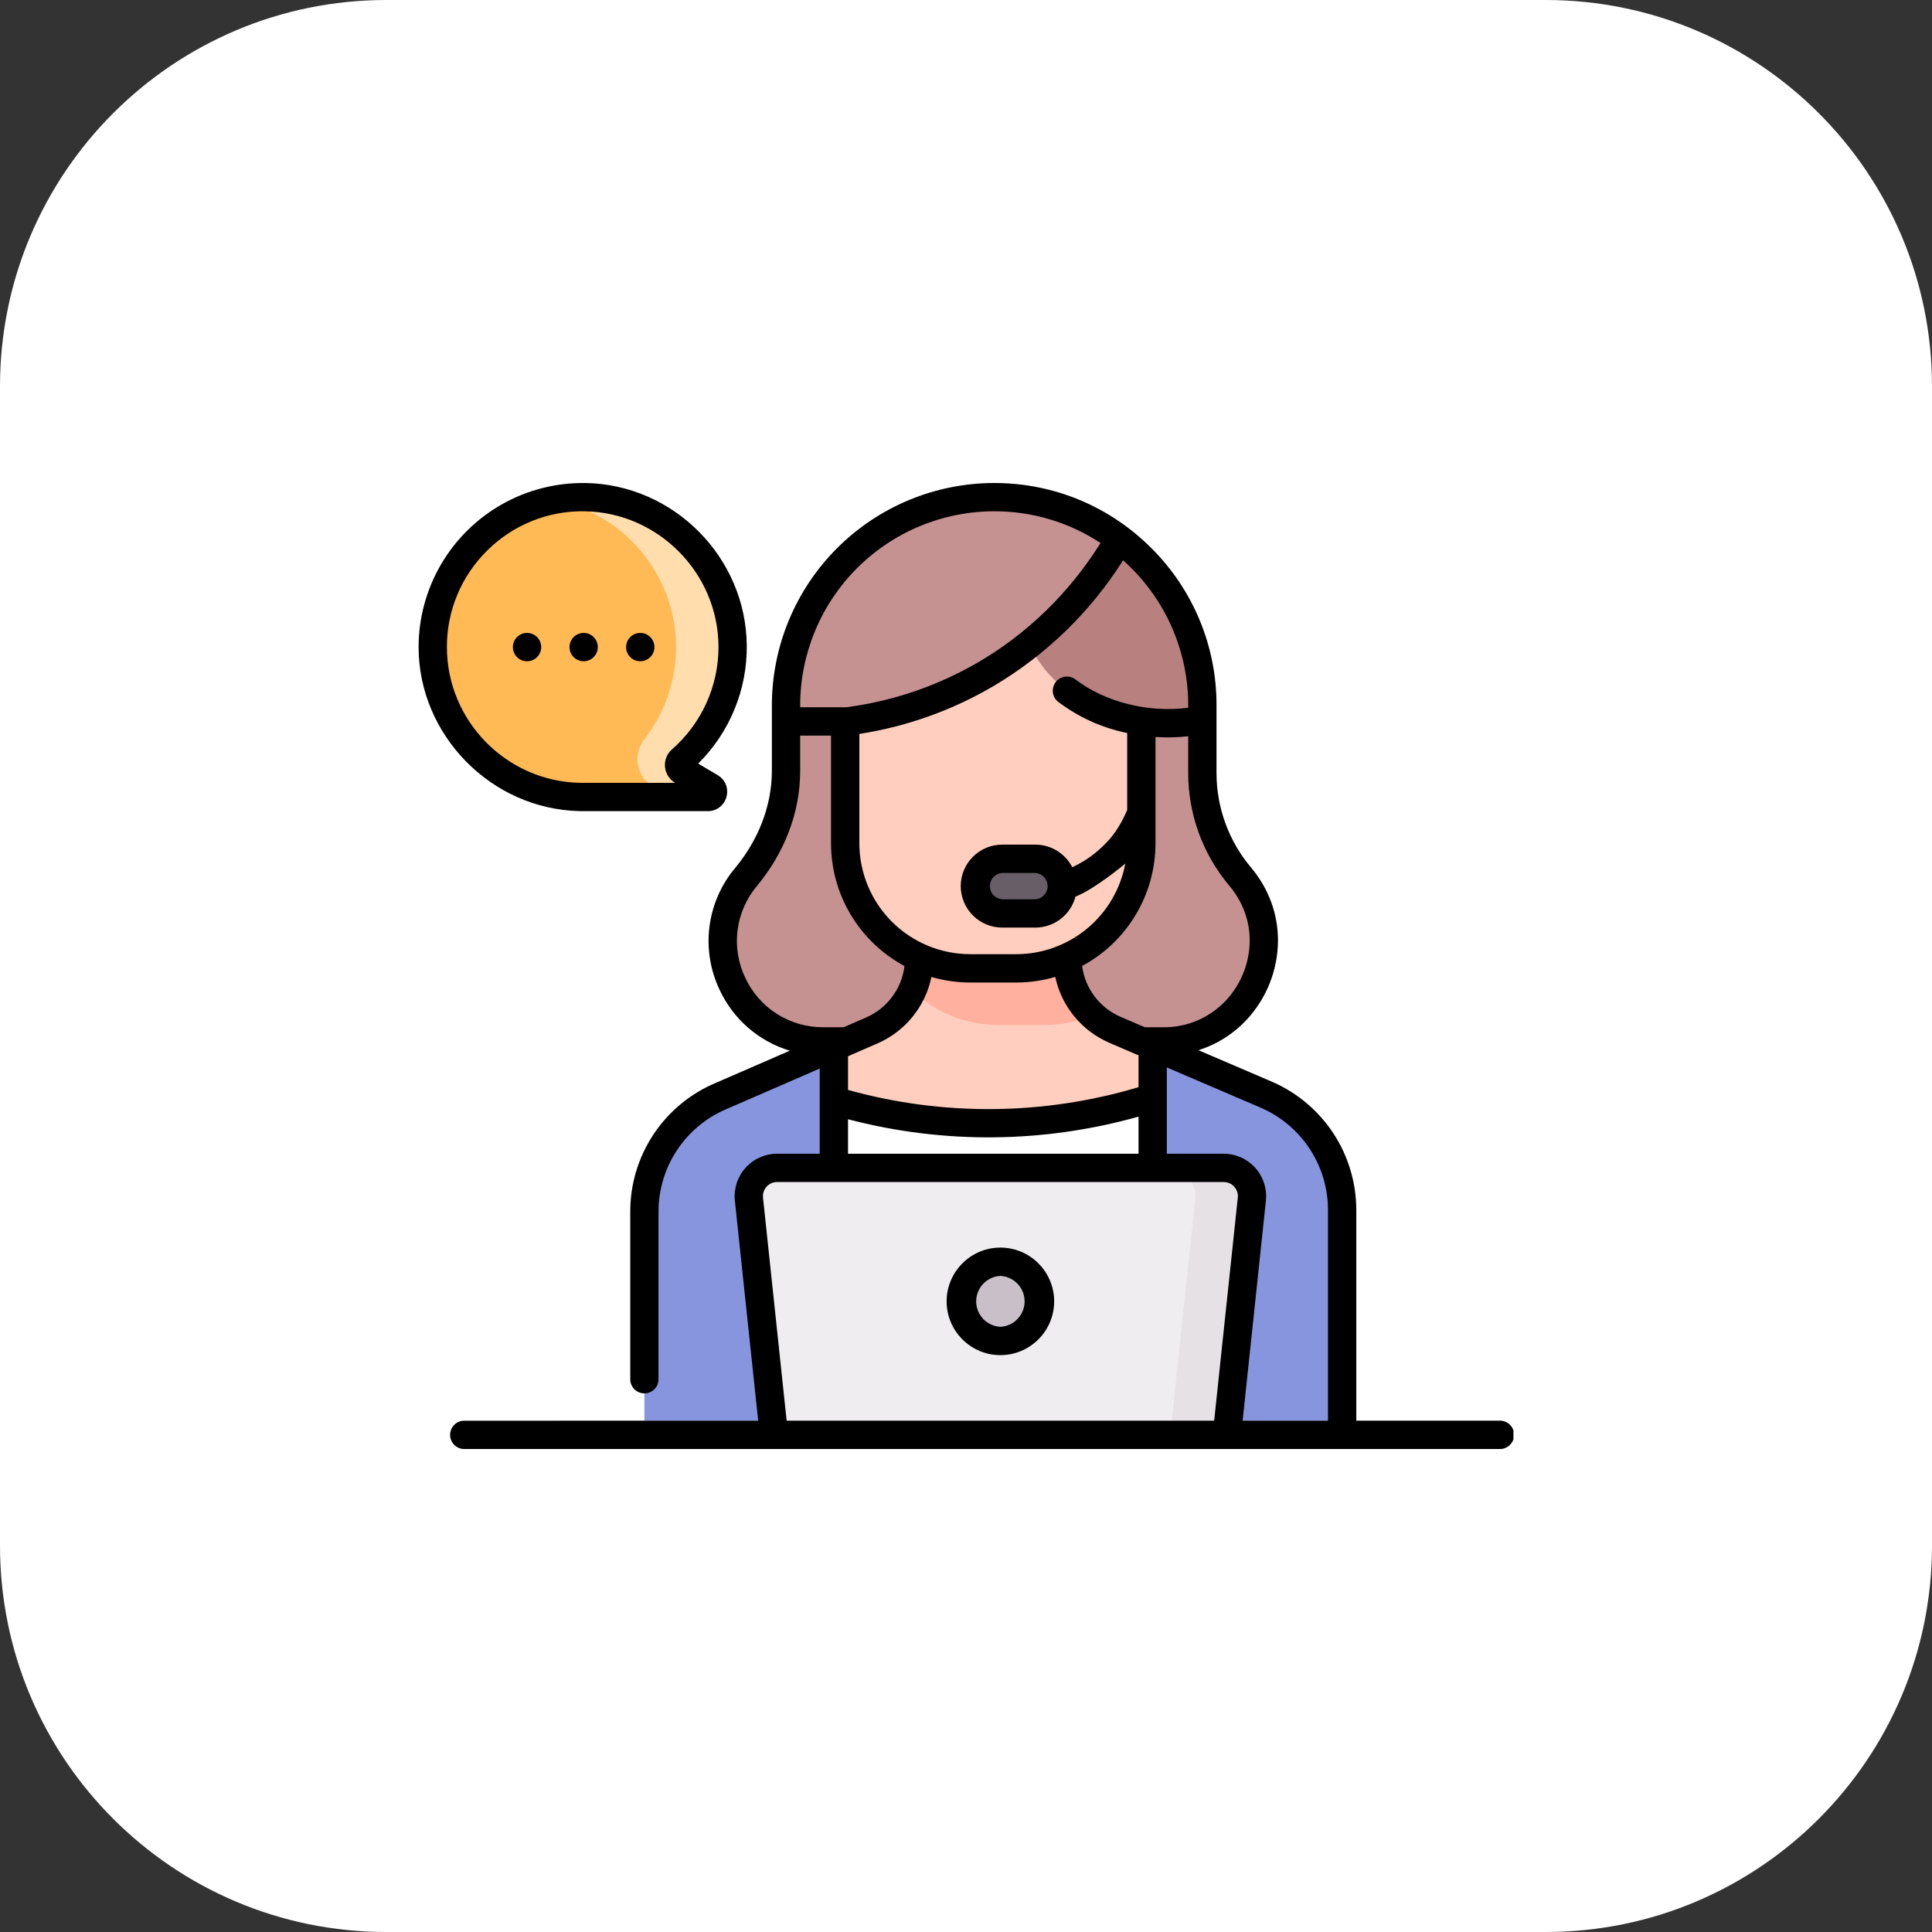 <svg width="60" height="60" viewBox="0 0 60 60" xmlns="http://www.w3.org/2000/svg">
    <rect x="0" y="0" width="60" height="60" fill="#333333" stroke="none"/>
    <defs>
        <clipPath id="zraol5bkfa">
            <path d="M1366 0v5698H0V0h1366z"/>
        </clipPath>
        <clipPath id="2iff6lr3ib">
            <path d="M48.002 0C54.622 0 60 5.372 60 11.998v36.004C60 54.622 54.628 60 48.002 60H11.998C5.378 60 0 54.628 0 48.002V11.998C0 5.378 5.372 0 11.998 0z"/>
        </clipPath>
        <clipPath id="9det50b63c">
            <path d="M4.725 0a4.67 4.67 0 0 1 4.588 4.626 4.645 4.645 0 0 1-1.596 3.54.202.202 0 0 0 .03.326l.877.52c.142.084.083.301-.082.301l-3.974-.001A4.656 4.656 0 0 1 4.725 0z"/>
        </clipPath>
        <clipPath id="wstdz7vl4d">
            <path d="M.762.002h.261a4.672 4.672 0 0 1 4.518 4.58 4.646 4.646 0 0 1-1.597 3.585.202.202 0 0 0 .03.326l.878.519c.142.084.082.301-.082.301H3.017c.16-.005.218-.218.077-.301L3.076 9a1.005 1.005 0 0 1-.272-1.488c.62-.796.986-1.798.98-2.886C3.768 2.379 2.138.494 0 .084.33.021.673-.008 1.023.002z"/>
        </clipPath>
        <clipPath id="7i1z2jtoue">
            <path d="M8.431 0a6.465 6.465 0 0 1 6.465 6.465V8.57c0 1.174.415 2.311 1.172 3.21 1.706 2.025.266 5.121-2.383 5.121H3.12c-2.638 0-4.082-3.074-2.397-5.105l.094-.112a4.983 4.983 0 0 0 1.149-3.183V6.465A6.465 6.465 0 0 1 8.43 0z"/>
        </clipPath>
        <clipPath id="4hlvz9stof">
            <path d="M13.136 0v.429c0 .979.583 1.864 1.483 2.25l4.731 2.027a3.9 3.9 0 0 1 2.32 3.565v6.984H0V8.324A3.9 3.9 0 0 1 2.387 4.73l3.498-1.521 1.178-.513A2.447 2.447 0 0 0 8.535.452V0h4.6z"/>
        </clipPath>
        <clipPath id="e2lx6p7grg">
            <path d="M7.48 0v.429c0 .979.583 1.863 1.483 2.25l1.737.744-.57 1.358a16.77 16.77 0 0 1-9.901.093L0 3.308l1.407-.612A2.448 2.448 0 0 0 2.879.452V0h4.6z"/>
        </clipPath>
        <clipPath id="mqvsyel6mh">
            <path d="m0 0 3.565 1.528a3.9 3.9 0 0 1 2.32 3.564v6.984H0V0z"/>
        </clipPath>
        <clipPath id="aru00ihjci">
            <path d="M5.885 0v12.046H0v-6.93A3.9 3.9 0 0 1 2.387 1.52L5.885 0z"/>
        </clipPath>
        <clipPath id="lqffsik16j">
            <path d="M1.879 0a.849.849 0 1 1 0 1.697H.849A.849.849 0 1 1 .849 0h1.03z"/>
        </clipPath>
        <clipPath id="4n3bfpk9hk">
            <path d="M1.44 0a.41.41 0 0 1 0 .819H.41A.41.41 0 0 1 .41 0z"/>
        </clipPath>
        <clipPath id="6v7k2960wl">
            <path d="M.424 0a.424.424 0 1 1 0 .849.424.424 0 0 1 0-.849z"/>
        </clipPath>
        <clipPath id="kb6zb3hxim">
            <path d="M4.815 0v.429c0 .695.295 1.343.788 1.798a3.87 3.87 0 0 1-1.493.298H2.678A3.868 3.868 0 0 1 0 1.453C.139 1.143.214.804.214.452V0h4.601z"/>
        </clipPath>
        <clipPath id="hcws7ywemn">
            <path d="M6.671 0a2.526 2.526 0 0 1 2.526 2.526v3.806a3.883 3.883 0 0 1-3.883 3.883H3.883A3.883 3.883 0 0 1 0 6.332V2.526A2.526 2.526 0 0 1 2.526 0H6.67z"/>
        </clipPath>
        <clipPath id="18wotke1ko">
            <path d="M1.879 0a.849.849 0 1 1 0 1.697H.849A.849.849 0 1 1 .849 0h1.03z"/>
        </clipPath>
        <clipPath id="xk154xorip">
            <path d="M2.435 0a6.461 6.461 0 0 1 3.147 5.55v.444a5.234 5.234 0 0 1-1.838.056C1.391 5.736-.112 3.998.007 2.496.105 1.253 1.296.427 2.435 0z"/>
        </clipPath>
        <clipPath id="vzu2h3bpaq">
            <path d="M6.465 0c1.46 0 2.807.484 3.889 1.3-.54.94-1.78 2.797-4.104 4.172a11.442 11.442 0 0 1-4.355 1.494H0v-.501A6.465 6.465 0 0 1 6.465 0z"/>
        </clipPath>
        <clipPath id="pb30wmwo5r">
            <path d="M14.75 0c.522 0 .93.452.874.972l-.776 7.319H.781L.005.971A.879.879 0 0 1 .879 0H14.75z"/>
        </clipPath>
        <clipPath id="oacw9s5xps">
            <path d="M1.758 0c.522 0 .929.452.874.972L1.856 8.29H.098L.874.971A.879.879 0 0 0 0 0z"/>
        </clipPath>
        <clipPath id="10nledl05t">
            <path d="M29.56 0a.44.44 0 1 1 0 .879H.44A.44.44 0 1 1 .44 0h29.12z"/>
        </clipPath>
        <clipPath id="ord1juavxu">
            <path d="M1.23 0a1.23 1.23 0 1 1 0 2.46 1.23 1.23 0 0 1 0-2.46z"/>
        </clipPath>
        <clipPath id="a8bvebvavv">
            <path d="M17.875 0c1.844 0 3.578.718 4.882 2.023a6.857 6.857 0 0 1 2.023 4.881V9.01c0 1.07.38 2.109 1.068 2.927.55.654.841 1.44.841 2.273a3.64 3.64 0 0 1-.983 2.47 3.47 3.47 0 0 1-1.487.935l2.316.993a4.344 4.344 0 0 1 2.586 3.969v6.544h4.44a.44.44 0 1 1 0 .879H1.439a.44.44 0 1 1 0-.879h9.107l-.724-6.834a1.32 1.32 0 0 1 1.31-1.457h1.325v-2.645l-2.883 1.253a3.455 3.455 0 0 0-2.123 3.192v5.173a.44.44 0 1 1-.878 0V22.63a4.33 4.33 0 0 1 2.656-4l2.3-1a3.52 3.52 0 0 1-2.182-1.893 3.523 3.523 0 0 1 .483-3.78c.706-.852 1.141-1.909 1.141-3.016V6.904A6.912 6.912 0 0 1 17.875 0zm7.129 21.709H11.133a.434.434 0 0 0-.327.146.434.434 0 0 0-.11.34l.734 6.926h13.277l.734-6.926a.434.434 0 0 0-.11-.34.434.434 0 0 0-.327-.146zm-1.767-3.559v2.68h1.767a1.32 1.32 0 0 1 1.31 1.457l-.723 6.834h2.651v-6.544a3.463 3.463 0 0 0-2.058-3.163l-2.947-1.264zm-5.169 5.595c.921 0 1.67.75 1.67 1.67 0 .92-.749 1.67-1.67 1.67-.92 0-1.67-.75-1.67-1.67 0-.92.75-1.67 1.67-1.67zm0 .879a.792.792 0 0 0 0 1.582.792.792 0 0 0 0-1.582zm4.29-4.946a17.19 17.19 0 0 1-9.022.081v1.071h9.022zm-2.586-4.339c-.384.112-.79.174-1.209.174h-1.432c-.418 0-.822-.061-1.205-.172a2.886 2.886 0 0 1-1.676 2.064l-.787.342-.127.056v1.046a16.28 16.28 0 0 0 9.022-.086v-.99l-.064-.026-.837-.36a2.884 2.884 0 0 1-1.685-2.048zm4.129-7.474a5.6 5.6 0 0 1-1.016.022v3.304a4.325 4.325 0 0 1-2.28 3.808c.092.695.542 1.3 1.199 1.581l.752.323h.573a2.63 2.63 0 0 0 1.937-.825 2.753 2.753 0 0 0 .745-1.868c0-.623-.22-1.213-.636-1.707a5.43 5.43 0 0 1-1.274-3.493zm-11.092-.02h-.959V8.94c.001 1.316-.505 2.566-1.345 3.577a2.652 2.652 0 0 0-.362 2.846 2.652 2.652 0 0 0 2.422 1.539h.637l.698-.304A2.006 2.006 0 0 0 15.09 15a4.325 4.325 0 0 1-2.282-3.808V7.845zM21.878 2.4a11.937 11.937 0 0 1-3.994 3.889 11.784 11.784 0 0 1-4.196 1.504v3.397a3.447 3.447 0 0 0 3.443 3.443h1.432a3.448 3.448 0 0 0 3.384-2.812s-.959.8-1.547 1.024a1.29 1.29 0 0 1-1.246.962h-1.03a1.29 1.29 0 0 1-1.288-1.288c0-.71.578-1.288 1.288-1.288h1.03c.5 0 .933.286 1.147.702a3.37 3.37 0 0 0 .729-.458c.53-.437.765-.837.976-1.319V7.765a5.31 5.31 0 0 1-2.158-.98.44.44 0 0 1 .538-.695c.94.728 2.304 1.052 3.515.889A6.022 6.022 0 0 0 21.878 2.4zm-2.724 9.71h-1.03a.41.41 0 0 0 0 .818h1.03a.41.41 0 0 0 0-.818zM5.171 0c2.751.04 5.004 2.31 5.021 5.062a5.094 5.094 0 0 1-1.509 3.652l.604.358c.237.14.347.412.274.676a.595.595 0 0 1-.58.443l-3.973-.001C2.236 10.132 0 7.81 0 5.096A5.1 5.1 0 0 1 5.17.001zm-.013.878a4.187 4.187 0 0 0-3.022 1.214A4.187 4.187 0 0 0 .879 5.096c0 2.29 1.85 4.172 4.133 4.216h2.955a.644.644 0 0 1-.1-1.038A4.216 4.216 0 0 0 9.313 5.07C9.3 2.79 7.435.912 5.158.879zm12.717 0a6.032 6.032 0 0 0-6.025 6.025v.062h1.427a10.927 10.927 0 0 0 4.16-1.432c1.86-1.1 3.04-2.546 3.741-3.67a5.983 5.983 0 0 0-3.303-.985zM6.854 4.657a.44.44 0 1 1 0 .878.44.44 0 0 1 0-.878zm-3.516 0a.44.44 0 1 1 0 .878.44.44 0 0 1 0-.878zm1.758 0a.44.44 0 1 1 0 .878.44.44 0 0 1 0-.878z"/>
        </clipPath>
    </defs>
    <g clip-path="url(#zraol5bkfa)" transform="translate(-481 -291)">
        <g clip-path="url(#2iff6lr3ib)" transform="translate(481 291)">
            <path fill="#FFF" d="M0 0h60v60H0V0z"/>
        </g>
        <g clip-path="url(#9det50b63c)" transform="translate(494.44 306.44)">
            <path fill="#FFBA55" d="M0 0h9.313v9.313H0V0z"/>
        </g>
        <g clip-path="url(#wstdz7vl4d)" transform="translate(498.211 306.44)">
            <path fill="#FFDDAC" d="M0 0h5.541v9.313H0V0z"/>
        </g>
        <g clip-path="url(#7i1z2jtoue)" transform="translate(503.444 306.44)">
            <path fill="#C59191" d="M0 0h16.806v16.902H0V0z"/>
        </g>
        <g clip-path="url(#4hlvz9stof)" transform="translate(501.012 320.306)">
            <path fill="#FFF" d="M0 0h21.67v15.255H0V0z"/>
        </g>
        <g clip-path="url(#e2lx6p7grg)" transform="translate(506.668 320.306)">
            <path fill="#FFCEBF" d="M0 0h10.7v5.576H0V0z"/>
        </g>
        <g clip-path="url(#mqvsyel6mh)" transform="translate(516.797 323.484)">
            <path fill="#8795DE" d="M0 0h5.884v12.076H0V0z"/>
        </g>
        <g clip-path="url(#aru00ihjci)" transform="translate(501.012 323.514)">
            <path fill="#8795DE" d="M0 0h5.885v12.046H0V0z"/>
        </g>
        <g clip-path="url(#lqffsik16j)" transform="translate(511.275 317.671)">
            <path fill="#FFF" d="M0 0h2.727v1.697H0V0z"/>
        </g>
        <g clip-path="url(#4n3bfpk9hk)" transform="translate(511.715 318.11)">
            <path d="M0 0h1.848v.819H0V0z"/>
        </g>
        <g clip-path="url(#6v7k2960wl)" transform="translate(511.422 327.884)">
            <path d="M0 0h.849v.849H0V0z"/>
        </g>
        <g>
            <g clip-path="url(#kb6zb3hxim)" transform="translate(509.332 320.306)">
                <path fill="#FFB09E" d="M0 0h5.603v2.525H0V0z"/>
            </g>
            <g clip-path="url(#hcws7ywemn)" transform="translate(507.248 310.859)">
                <path fill="#FFCEBF" d="M0 0h9.197v10.215H0V0z"/>
            </g>
            <g clip-path="url(#18wotke1ko)" transform="translate(511.275 317.671)">
                <path fill="#685E68" d="M0 0h2.727v1.697H0V0z"/>
            </g>
            <g clip-path="url(#xk154xorip)" transform="translate(512.758 307.355)">
                <path fill="#B98080" d="M0 0h5.582v6.106H0V0z"/>
            </g>
            <g clip-path="url(#vzu2h3bpaq)" transform="translate(505.41 306.44)">
                <path fill="#C59191" d="M0 0h10.354v6.966H0V0z"/>
            </g>
        </g>
        <g>
            <g clip-path="url(#pb30wmwo5r)" transform="translate(504.254 327.27)">
                <path fill="#EFEDEF" d="M0 0h15.63v8.291H0V0z"/>
            </g>
        </g>
        <g>
            <g clip-path="url(#oacw9s5xps)" transform="translate(517.246 327.27)">
                <path fill="#E5E1E5" d="M0 0h2.637v8.291H0V0z"/>
            </g>
        </g>
        <g>
            <g clip-path="url(#10nledl05t)" transform="translate(498 335.121)">
                <path fill="#C9BFC8" d="M0 0h30v.879H0V0z"/>
            </g>
        </g>
        <g>
            <g clip-path="url(#ord1juavxu)" transform="translate(510.838 330.185)">
                <path fill="#C9BFC8" d="M0 0h2.46v2.46H0V0z"/>
            </g>
        </g>
        <g clip-path="url(#a8bvebvavv)" transform="translate(494 306)">
            <path d="M0 0h34v30H0V0z"/>
        </g>
    </g>
</svg>

